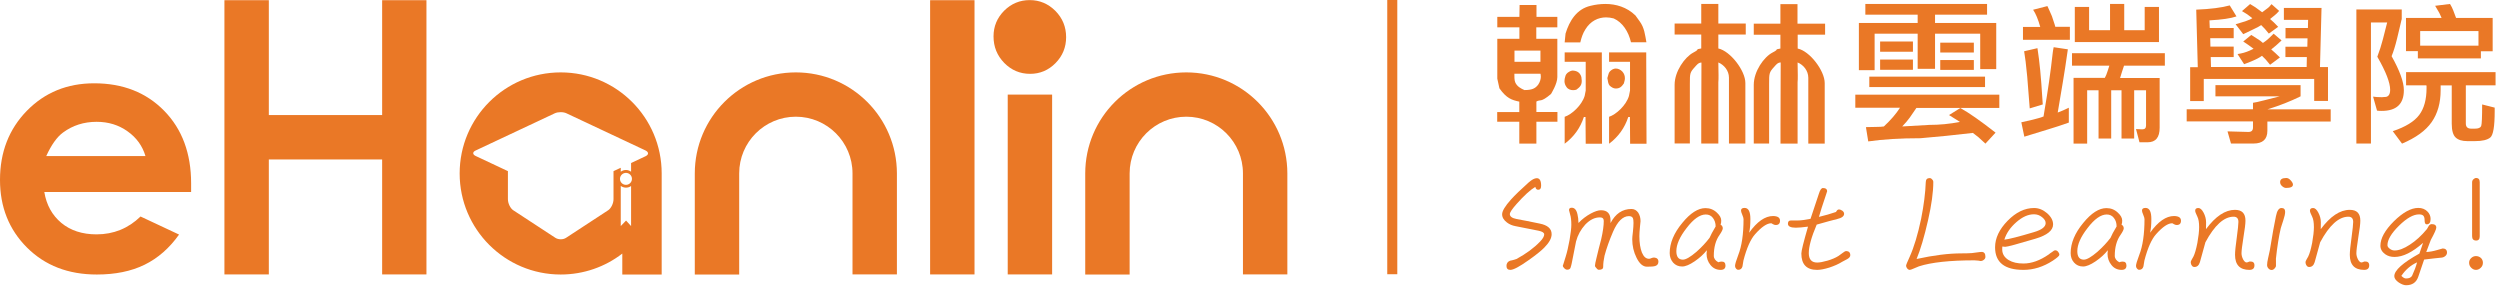 <svg width="259" height="30" viewBox="0 0 259 30" fill="none" xmlns="http://www.w3.org/2000/svg">
<path d="M82.45 7.5C76.67 7.5 71.98 12.18 71.98 17.97V28.44H76.58V17.96C76.58 14.72 79.21 12.09 82.45 12.09C85.69 12.09 88.32 14.72 88.32 17.96V28.43H92.92V17.96C92.91 12.18 88.23 7.5 82.45 7.5Z" fill="#EA7826"/>
<path d="M122.9 7.5C117.12 7.5 112.43 12.18 112.43 17.97V28.44H117.03V17.96C117.03 14.72 119.66 12.09 122.9 12.09C126.14 12.09 128.77 14.72 128.77 17.96V28.43H133.37V17.96C133.36 12.18 128.68 7.5 122.9 7.5Z" fill="#EA7826"/>
<path d="M100.96 0.02H96.36V28.43H100.96V0.02Z" fill="#EA7826"/>
<path d="M39.59 0.02V11.92H27.85V0.02H23.25V28.43H27.85V16.52H39.59V28.43H44.18V0.02H39.59Z" fill="#EA7826"/>
<path d="M106.68 0.01C107.71 0.01 108.6 0.39 109.34 1.13C110.08 1.88 110.45 2.79 110.45 3.85C110.45 4.9 110.08 5.8 109.35 6.54C108.62 7.28 107.74 7.65 106.72 7.65C105.67 7.65 104.78 7.27 104.04 6.52C103.3 5.76 102.93 4.85 102.93 3.77C102.93 2.73 103.3 1.85 104.03 1.11C104.77 0.38 105.65 0.01 106.68 0.01Z" fill="#EA7826"/>
<path d="M109 9.8H104.4V28.43H109V9.8Z" fill="#EA7826"/>
<path d="M19.8 19.89H4.59C4.81 21.23 5.4 22.29 6.35 23.09C7.3 23.88 8.52 24.28 10 24.28C11.77 24.28 13.29 23.66 14.56 22.43L18.55 24.3C17.55 25.71 16.36 26.75 14.97 27.43C13.58 28.11 11.93 28.44 10.03 28.44C7.07 28.44 4.66 27.51 2.79 25.64C0.93 23.78 0 21.44 0 18.64C0 15.76 0.93 13.38 2.78 11.48C4.64 9.58 6.96 8.63 9.76 8.63C12.73 8.63 15.15 9.58 17.01 11.48C18.87 13.38 19.8 15.89 19.8 19V19.89ZM15.07 16.17C14.76 15.12 14.14 14.26 13.22 13.61C12.3 12.95 11.23 12.62 10.01 12.62C8.69 12.62 7.53 12.99 6.53 13.73C5.9 14.19 5.32 15.01 4.79 16.17H15.07Z" fill="#EA7826"/>
<path d="M58.09 7.5C52.31 7.5 47.62 12.18 47.62 17.97C47.62 23.75 52.31 28.44 58.09 28.44C60.49 28.44 62.71 27.63 64.47 26.27V28.44H68.55V17.96C68.55 12.18 63.87 7.5 58.09 7.5ZM65.38 23.42L64.86 22.85L64.31 23.42V19.26C64.46 19.37 64.65 19.44 64.85 19.44C65.05 19.44 65.23 19.38 65.38 19.27V23.42ZM64.85 19.15C64.5 19.15 64.23 18.87 64.23 18.53C64.23 18.19 64.51 17.91 64.85 17.91C65.19 17.91 65.47 18.19 65.47 18.53C65.47 18.87 65.19 19.15 64.85 19.15ZM66.89 16.18L65.38 16.89V17.79C65.23 17.68 65.05 17.61 64.85 17.61C64.65 17.61 64.46 17.68 64.31 17.79V17.38L63.56 17.73V20.64C63.56 21.07 63.31 21.58 63.01 21.78L58.64 24.64C58.34 24.84 57.85 24.84 57.54 24.64L53.17 21.78C52.87 21.58 52.62 21.07 52.62 20.64V17.73L49.28 16.16C48.94 16 48.94 15.74 49.28 15.59L57.47 11.74C57.81 11.58 58.36 11.58 58.69 11.74L66.88 15.59C67.22 15.76 67.22 16.02 66.89 16.18Z" fill="#EA7826"/>
<path d="M144.76 0H143.72V28.41H144.76V0Z" fill="#EA7826"/>
<path d="M204.49 4.42H201.01V5.44H204.49V4.42Z" fill="#EA7826"/>
<path d="M198.54 11.18L197.86 12.17C197.65 12.46 197.39 12.77 197.07 13.1L199.87 12.94C200.93 12.94 201.99 12.84 203.05 12.63L202.46 12.26L201.92 11.92L203.09 11.19C203.98 11.68 205.19 12.53 206.74 13.74L205.69 14.88L204.96 14.21L204.39 13.77C202.55 13.99 200.74 14.17 198.96 14.32C196.86 14.32 195.06 14.43 193.55 14.65L193.31 13.17L194.33 13.15C194.73 13.15 195.01 13.13 195.17 13.1C195.88 12.44 196.44 11.79 196.84 11.16H192.21V9.81H207.13V11.18H198.54Z" fill="#EA7826"/>
<path d="M205.15 3.49H200.47V7.13H198.67V3.49H194.21V7.27H192.58V2.38H198.67V1.52H193.25V0.41H205.86V1.52H200.47V2.38H206.81V7.16H205.15V3.49Z" fill="#EA7826"/>
<path d="M205.65 7.94H193.66V9.02H205.65V7.94Z" fill="#EA7826"/>
<path d="M198.18 4.3H194.78V5.36H198.18V4.3Z" fill="#EA7826"/>
<path d="M198.18 6.17H194.78V7.23H198.18V6.17Z" fill="#EA7826"/>
<path d="M204.49 6.22H201.01V7.24H204.49V6.22Z" fill="#EA7826"/>
<path d="M213.18 11.66L213.75 11.43L214.33 11.16V12.7C213.63 12.95 212.93 13.18 212.23 13.39L209.72 14.16L209.41 12.67L210.59 12.4C211.06 12.29 211.44 12.17 211.71 12.07C211.75 11.8 211.79 11.57 211.82 11.39C212.15 9.47 212.44 7.5 212.66 5.49C212.68 5.32 212.71 5.12 212.76 4.89L214.23 5.11C214.04 6.48 213.86 7.61 213.71 8.51L213.18 11.66ZM211.37 2.79C211.15 2.01 210.91 1.42 210.63 1.01L212.11 0.63C212.18 0.8 212.24 0.93 212.29 1.02L212.58 1.68C212.65 1.88 212.75 2.17 212.87 2.56C212.88 2.61 212.9 2.68 212.93 2.78H214.44V4.12H209.58V2.79H211.37ZM210.28 11.23L210.02 7.94C209.91 6.75 209.8 5.87 209.7 5.31L211.08 4.99C211.3 6.37 211.46 8.08 211.58 10.1C211.59 10.29 211.6 10.53 211.63 10.82L210.28 11.23ZM223.74 8.07V13.23C223.74 14.24 223.33 14.74 222.49 14.74H221.65L221.29 13.37L221.94 13.4C222.2 13.4 222.33 13.27 222.33 13.01V9.35H221.1V14.35H219.79V9.35H218.72V14.35H217.41V9.35H216.23V14.88H214.82V8.07H218.06C218.17 7.88 218.27 7.62 218.37 7.3L218.53 6.8H214.66V5.51H224.28V6.8H220.05L219.85 7.4L219.64 8.08H223.74V8.07ZM214.95 4.36V0.72H216.43V3.13H218.6V0.41H220.07V3.13H222.19V0.72H223.67V4.36H214.95Z" fill="#EA7826"/>
<path d="M238.34 8.84V9.98C237.31 10.49 236.17 10.94 234.9 11.33H241.46V12.59H234.9V13.22V13.55C234.9 14.43 234.42 14.87 233.46 14.87H231.13L230.77 13.61L232.94 13.67C233.25 13.67 233.41 13.52 233.41 13.21V12.58H226.54V11.32H233.41V10.65C233.59 10.63 234 10.54 234.62 10.38L236.18 9.98H229.52V8.82H238.34V8.84ZM239.73 8.18H228.31V10.47H226.9V6.96H227.69L227.53 1C229.02 0.94 230.18 0.79 231 0.56L231.7 1.7C231.13 1.9 230.19 2.04 228.9 2.11L228.93 2.9H231.41V3.96H228.98L229 4.83H231.41V5.91H229.03L229.06 6.94H238.97L238.99 5.91H236.77V4.84H239.04L239.06 3.97H236.78V2.9H239.1L239.12 2.06H236.61V0.82H240.51L240.35 6.95H241.18V10.46H239.75V8.18H239.73ZM234.26 2.6C234.08 2.73 233.79 2.88 233.4 3.06L232.4 3.54L231.61 2.51L232.61 2.21C233.01 2.07 233.25 1.96 233.34 1.88L232.81 1.48L232.27 1.15L233.11 0.42L233.65 0.75L234.36 1.27L234.91 0.86C234.99 0.82 235.13 0.68 235.33 0.43L236.12 1.13C235.95 1.33 235.79 1.48 235.65 1.59L235.18 1.97L235.57 2.32L236.02 2.78L235.05 3.48L234.64 2.99L234.26 2.6ZM234.34 5.78C234.03 6.02 233.46 6.29 232.65 6.59C232.61 6.6 232.55 6.62 232.49 6.65L231.81 5.6C231.95 5.57 232.06 5.55 232.14 5.54C232.55 5.46 232.96 5.31 233.37 5.1L233.47 5.05L232.92 4.65L232.4 4.3L233.23 3.62L233.78 3.97C234.08 4.15 234.3 4.31 234.44 4.45C234.67 4.3 234.86 4.15 235.01 4.01L235.55 3.49L236.37 4.19L235.8 4.71L235.3 5.12L235.75 5.52L236.2 5.95L235.18 6.71L234.73 6.17L234.34 5.78Z" fill="#EA7826"/>
<path d="M248.81 2L248.34 3.98C248.16 4.72 247.97 5.34 247.77 5.82C248.61 7.32 249.04 8.49 249.04 9.34C249.04 10.78 248.27 11.49 246.74 11.49C246.53 11.49 246.36 11.48 246.26 11.46L245.85 10.01C246.09 10.05 246.39 10.07 246.77 10.07C246.83 10.07 246.91 10.06 247 10.05C247.09 10.04 247.15 10.04 247.18 10.04C247.47 9.99 247.62 9.74 247.62 9.3C247.62 8.57 247.18 7.42 246.29 5.88C246.52 5.28 246.71 4.67 246.87 4.06L247.31 2.33H245.63V14.87H244.12V0.98H248.82V2H248.81ZM253.98 8.85H252.85V8.94C252.85 9.03 252.85 9.12 252.85 9.21C252.85 9.26 252.85 9.31 252.85 9.35C252.85 10.66 252.54 11.76 251.92 12.65C251.3 13.54 250.27 14.28 248.85 14.88L247.89 13.59C249.21 13.15 250.12 12.59 250.63 11.91C251.14 11.23 251.39 10.3 251.39 9.13V8.92C251.39 8.9 251.38 8.87 251.37 8.84H249.27V7.47H258.54V8.84H255.46V12.8C255.46 13.16 255.65 13.33 256.03 13.33H256.39C256.76 13.33 256.97 13.24 257.05 13.06C257.12 12.88 257.15 12.13 257.15 10.82L258.45 11.15V11.24V11.52C258.45 13.09 258.3 14 257.99 14.25C257.68 14.5 257.15 14.62 256.41 14.62H255.83H255.62C255.08 14.62 254.68 14.5 254.41 14.25C254.14 14 254 13.53 254 12.81V8.85H253.98ZM257.03 6.05H250.49V5.3H249.26V1.86H252.95C252.91 1.77 252.87 1.69 252.85 1.64C252.78 1.46 252.7 1.31 252.62 1.18L252.28 0.6L253.82 0.41C253.96 0.63 254.07 0.85 254.16 1.09L254.45 1.86H258.24V5.31H257.02V6.05H257.03ZM256.77 3.22H250.73V4.73H256.77V3.22Z" fill="#EA7826"/>
<path d="M159.59 6.4H156.9V5.24H159.59V6.4ZM170.57 4.39C170.42 3.59 170.37 2.9 169.87 2.21L169.43 1.6C168.53 0.73 167.4 0.41 166.32 0.41C165.78 0.41 165.27 0.48 164.79 0.6C163.35 0.93 162.6 2.14 162.19 3.48C162.15 3.84 162.1 4.39 162.1 4.39H163.72C163.83 3.91 163.98 3.46 164.24 3.05C164.77 2.18 165.57 1.8 166.39 1.8C166.65 1.8 166.91 1.84 167.18 1.91C168.1 2.32 168.71 3.27 168.97 4.38H170.57V4.39ZM168.23 8.65C168.28 8.46 168.34 8.28 168.34 8.11C168.34 7.87 168.27 7.63 168.08 7.42C167.89 7.22 167.65 7.1 167.4 7.1C167.25 7.1 167.09 7.16 166.96 7.25C166.61 7.49 166.65 7.72 166.52 8.09C166.61 8.44 166.56 8.63 166.78 8.89C166.96 9.04 167.15 9.17 167.39 9.17C167.79 9.17 167.99 9 168.23 8.65ZM163.83 7.98C163.68 7.44 163.26 7.31 162.87 7.31C162.59 7.37 162.24 7.59 162.17 7.9C162.11 8.09 162.08 8.25 162.08 8.4C162.08 8.62 162.15 8.83 162.3 9.03C162.47 9.27 162.74 9.34 162.98 9.34C163.13 9.34 163.24 9.32 163.33 9.28C163.72 9 163.87 8.78 163.87 8.37C163.86 8.28 163.84 8.13 163.83 7.98ZM165.95 6.17V5.43H162.1V6.4H164.28V9.38L164.17 9.94C163.87 10.92 162.82 11.87 162.1 12.1V14.89C163.06 14.17 163.72 13.25 164.09 12.12H164.26L164.28 14.89H165.97L165.95 6.17ZM161.36 1.75H159.18V0.52H157.43L157.41 1.75H155.12V2.83H157.41V4.02H155.12V8.15L155.34 9.15C156.08 10.19 156.61 10.36 157.4 10.53V11.61H155.11V12.61H157.4V14.88H159.17V12.61H161.35V11.6H159.17V10.52C159.61 10.26 159.58 10.67 160.68 9.74C160.68 9.74 161.34 8.7 161.34 7.99V4.02H159.16V2.83H161.34V1.75H161.36ZM159.59 7.63C159.59 7.63 159.63 7.74 159.63 7.93C159.63 8.15 159.57 8.45 159.37 8.75C159.06 9.18 158.69 9.33 157.93 9.33C157.58 9.18 157.15 8.96 156.97 8.51C156.88 8.3 156.89 7.88 156.89 7.64H159.59V7.63ZM170.55 6.17V5.43H166.7V6.4H168.87V9.38L168.76 9.94C168.47 10.92 167.42 11.87 166.7 12.1V14.89C167.66 14.17 168.32 13.25 168.69 12.12H168.86L168.88 14.89H170.58L170.55 6.17Z" fill="#EA7826"/>
<path d="M178.02 2.44H180.86V3.58H178.02V5.02C179.27 5.3 180.82 7.32 180.82 8.6V9.1V14.87H179.12V8.05C179.12 7.31 178.61 6.72 178.02 6.47C178.02 6.47 178.04 7.19 178.04 7.79C178.04 8.09 178.04 8.38 178.02 8.53V14.87H176.25V14.37V12.88L176.27 6.48C175.94 6.48 175.75 6.77 175.59 6.94C175.07 7.51 175.07 7.6 175.07 8.67V14.86H173.49V11.34V8.78C173.49 7.4 174.54 5.91 175.44 5.44C176.25 5.02 175.48 5.16 176.25 5.02V3.58H173.49V2.44H176.25V0.41C176.31 0.41 178.02 0.41 178.02 0.41V2.44ZM186.24 2.45H189.08V3.59H186.24V5.03C187.49 5.29 189.04 7.32 189.04 8.61V9.09V14.88H187.34V8.06C187.34 7.32 186.83 6.71 186.23 6.47C186.23 6.47 186.25 7.19 186.25 7.8C186.25 8.1 186.25 8.37 186.23 8.52V14.88H184.46V14.36V12.87L184.48 6.47C184.15 6.47 183.96 6.76 183.8 6.93C183.28 7.5 183.28 7.61 183.28 8.68V14.87H181.69V11.33V8.79C181.69 7.39 182.74 5.9 183.64 5.44C184.45 5.03 183.68 5.18 184.45 5.03V3.6H181.69V2.45H184.45V0.43C184.51 0.43 186.22 0.43 186.22 0.43V2.45H186.24Z" fill="#EA7826"/>
<path d="M160.75 24.26C160.75 24.68 160.5 25.13 160 25.64C159.66 25.99 159.11 26.43 158.34 26.97C157.41 27.63 156.79 27.96 156.47 27.96C156.21 27.96 156.07 27.82 156.07 27.55C156.07 27.29 156.19 27.11 156.44 27.01C156.59 26.99 156.81 26.93 157.11 26.83C158.1 26.29 158.92 25.69 159.55 25.03C159.83 24.74 159.98 24.49 159.98 24.28C159.98 24.11 159.78 23.98 159.38 23.9C158.86 23.8 158.07 23.64 157.01 23.43C156.68 23.37 156.38 23.25 156.12 23.05C155.79 22.8 155.62 22.52 155.62 22.2C155.62 21.87 155.92 21.36 156.53 20.68C156.95 20.21 157.57 19.62 158.36 18.91C158.7 18.61 158.98 18.46 159.21 18.46C159.51 18.46 159.66 18.72 159.66 19.24C159.66 19.52 159.56 19.66 159.36 19.66C159.2 19.66 159.1 19.56 159.06 19.36C158.55 19.66 157.9 20.25 157.12 21.13C156.66 21.65 156.42 22 156.42 22.18C156.42 22.43 156.65 22.6 157.12 22.69C157.69 22.79 158.48 22.95 159.5 23.16C160.33 23.32 160.75 23.69 160.75 24.26Z" fill="#EA7826"/>
<path d="M171.81 27.11C171.81 27.34 171.7 27.49 171.48 27.56C171.32 27.61 171.04 27.63 170.63 27.63C170.21 27.63 169.85 27.32 169.55 26.71C169.25 26.12 169.1 25.47 169.1 24.78C169.1 24.66 169.12 24.4 169.17 24.01C169.21 23.62 169.23 23.32 169.23 23.1C169.23 22.85 169.21 22.69 169.17 22.6C169.1 22.46 168.97 22.39 168.76 22.39C168.13 22.39 167.58 22.93 167.11 24.01C166.72 24.92 166.43 25.74 166.23 26.49C166.14 26.9 166.09 27.28 166.09 27.65C166.09 27.85 165.94 27.95 165.65 27.95C165.56 27.95 165.48 27.9 165.4 27.79C165.3 27.7 165.24 27.61 165.24 27.52C165.24 27.41 165.29 27.14 165.4 26.71C165.55 26.07 165.71 25.43 165.88 24.8C166.06 24.02 166.15 23.39 166.15 22.89C166.15 22.64 166.02 22.52 165.75 22.52C165.21 22.52 164.71 22.77 164.23 23.27C163.77 23.78 163.45 24.36 163.28 25.01C163.26 25.09 163.11 25.85 162.83 27.28C162.81 27.39 162.77 27.55 162.7 27.76C162.64 27.88 162.53 27.94 162.36 27.94C162.26 27.94 162.15 27.89 162.05 27.78C161.96 27.7 161.91 27.61 161.91 27.51C161.91 27.54 162.01 27.23 162.21 26.57C162.35 26.13 162.48 25.56 162.61 24.85C162.73 24.14 162.79 23.62 162.79 23.29C162.79 22.84 162.75 22.47 162.66 22.2C162.59 21.95 162.55 21.8 162.55 21.77C162.55 21.6 162.64 21.52 162.83 21.52C163.13 21.52 163.33 21.75 163.43 22.22C163.49 22.45 163.52 22.74 163.53 23.1C163.91 22.7 164.33 22.38 164.81 22.12C165.24 21.89 165.59 21.78 165.86 21.78C166.52 21.78 166.85 22.13 166.85 22.83V23.11C167.36 22.14 168.08 21.65 169.02 21.65C169.31 21.65 169.54 21.78 169.72 22.03C169.88 22.28 169.96 22.58 169.96 22.91C169.96 22.92 169.94 23.12 169.9 23.51C169.86 23.91 169.84 24.23 169.84 24.47C169.84 25.16 169.93 25.72 170.1 26.16C170.28 26.59 170.52 26.81 170.84 26.81C170.9 26.81 170.99 26.79 171.09 26.74C171.18 26.7 171.28 26.68 171.37 26.68C171.66 26.71 171.81 26.84 171.81 27.11Z" fill="#EA7826"/>
<path d="M178.76 27.52C178.76 27.81 178.59 27.96 178.26 27.96C177.84 27.96 177.49 27.8 177.21 27.46C176.94 27.13 176.8 26.74 176.8 26.3C176.8 26.21 176.81 26.08 176.83 25.92C176.5 26.34 176.08 26.72 175.57 27.07C175.04 27.43 174.61 27.61 174.27 27.61C173.88 27.61 173.57 27.47 173.33 27.2C173.1 26.93 172.98 26.6 172.98 26.22C172.98 25.18 173.42 24.14 174.28 23.1C175.12 22.07 175.92 21.56 176.69 21.56C177.15 21.56 177.55 21.72 177.88 22.04C178.17 22.31 178.32 22.58 178.32 22.85C178.32 23.03 178.3 23.17 178.25 23.27C178.4 23.36 178.48 23.49 178.48 23.65C178.48 23.78 178.37 24.01 178.15 24.33C177.75 24.89 177.55 25.61 177.55 26.5C177.55 26.78 177.71 27 178.02 27.17C178.13 27.12 178.25 27.1 178.36 27.1C178.62 27.09 178.76 27.23 178.76 27.52ZM177.74 23.46C177.74 23.11 177.64 22.82 177.46 22.58C177.28 22.34 177.04 22.22 176.72 22.22C176.11 22.22 175.44 22.69 174.72 23.64C174.02 24.54 173.67 25.33 173.67 26.02C173.67 26.61 173.9 26.9 174.35 26.9C174.65 26.9 175.12 26.63 175.75 26.09C176.28 25.62 176.73 25.14 177.11 24.64C177.22 24.39 177.42 23.99 177.74 23.46Z" fill="#EA7826"/>
<path d="M184.41 22.87C184.41 23.16 184.26 23.31 183.97 23.31C183.87 23.31 183.77 23.28 183.67 23.22C183.58 23.16 183.52 23.13 183.5 23.13C183.06 23.13 182.51 23.5 181.84 24.25C181.37 24.77 180.96 25.68 180.62 26.99C180.58 27.2 180.55 27.4 180.52 27.6C180.45 27.84 180.31 27.95 180.08 27.95C180 27.95 179.92 27.91 179.85 27.82C179.78 27.74 179.75 27.65 179.75 27.55C179.75 27.38 179.86 27.01 180.08 26.43C180.45 25.49 180.63 24.25 180.63 22.7C180.63 22.61 180.59 22.46 180.5 22.25C180.41 22.04 180.37 21.9 180.37 21.82C180.37 21.63 180.49 21.54 180.74 21.54C181.14 21.54 181.34 21.92 181.34 22.69C181.34 23.27 181.3 23.74 181.21 24.11C182.03 22.96 182.86 22.38 183.69 22.38C184.18 22.39 184.41 22.55 184.41 22.87Z" fill="#EA7826"/>
<path d="M191.69 26.44C191.69 26.59 191.58 26.73 191.36 26.85C191.19 26.94 191.02 27.03 190.85 27.12C190.47 27.36 190.03 27.55 189.52 27.72C189 27.88 188.58 27.96 188.26 27.96C187.16 27.96 186.62 27.39 186.62 26.26C186.62 25.99 186.85 25.07 187.31 23.48C186.76 23.55 186.34 23.59 186.05 23.59C185.5 23.59 185.23 23.45 185.23 23.18C185.23 22.95 185.33 22.84 185.54 22.84H186.25C186.57 22.84 187.01 22.78 187.57 22.67L188.44 20.06C188.56 19.67 188.7 19.48 188.85 19.48C189.14 19.48 189.29 19.59 189.29 19.82L189.08 20.46C188.82 21.23 188.6 21.9 188.44 22.47C189.07 22.32 189.66 22.15 190.21 21.96C190.3 21.79 190.39 21.7 190.51 21.7C190.63 21.7 190.76 21.75 190.88 21.84C190.99 21.93 191.05 22.03 191.05 22.15C191.05 22.4 190.81 22.58 190.34 22.69C189.87 22.8 189.16 23 188.21 23.27C187.66 24.56 187.39 25.55 187.39 26.22C187.39 26.87 187.68 27.2 188.26 27.2C188.53 27.2 188.89 27.13 189.34 27C189.78 26.87 190.16 26.71 190.46 26.52C190.5 26.49 190.65 26.38 190.93 26.18C191.06 26.07 191.18 26.01 191.28 26.01C191.54 26.02 191.69 26.16 191.69 26.44Z" fill="#EA7826"/>
<path d="M205.69 26.6C205.69 26.72 205.64 26.83 205.53 26.91C205.44 26.99 205.32 27.04 205.19 27.04C205.18 27.04 205.1 27.03 204.95 27C204.81 26.98 204.68 26.97 204.55 26.97C202.01 26.97 200.09 27.18 198.81 27.59C198.8 27.59 198.64 27.66 198.33 27.79C198.08 27.9 197.92 27.96 197.86 27.96C197.76 27.96 197.66 27.91 197.58 27.8C197.51 27.71 197.47 27.62 197.47 27.53C197.47 27.45 197.59 27.15 197.84 26.61C198.29 25.61 198.69 24.29 199.03 22.66C199.31 21.25 199.47 19.98 199.51 18.86C199.52 18.59 199.65 18.45 199.91 18.45C200 18.45 200.09 18.49 200.16 18.58C200.25 18.66 200.29 18.75 200.29 18.86C200.29 19.9 200.11 21.22 199.75 22.8C199.36 24.52 198.96 25.86 198.56 26.83C200.35 26.44 201.89 26.25 203.2 26.25C203.63 26.25 203.99 26.24 204.28 26.22C204.4 26.21 204.68 26.17 205.12 26.11C205.18 26.1 205.23 26.1 205.28 26.1C205.55 26.09 205.69 26.26 205.69 26.6Z" fill="#EA7826"/>
<path d="M213.35 26.4C213.35 26.5 213.13 26.7 212.68 27C211.7 27.64 210.68 27.96 209.63 27.96C207.67 27.96 206.69 27.18 206.69 25.62C206.69 24.67 207.13 23.75 207.99 22.87C208.85 21.99 209.77 21.55 210.73 21.55C211.21 21.55 211.66 21.73 212.08 22.09C212.5 22.46 212.7 22.85 212.7 23.25C212.7 23.87 212.09 24.37 210.87 24.73C209 25.29 207.95 25.57 207.74 25.57C207.65 25.57 207.55 25.56 207.44 25.54C207.43 25.6 207.43 25.7 207.43 25.84C207.43 26.31 207.66 26.68 208.11 26.95C208.51 27.19 209.01 27.3 209.63 27.3C210.47 27.3 211.34 26.99 212.25 26.36C212.35 26.27 212.46 26.19 212.58 26.12C212.73 26 212.84 25.93 212.92 25.93C213.05 25.93 213.15 25.99 213.23 26.1C213.31 26.19 213.35 26.29 213.35 26.4ZM211.93 23.11C211.93 22.9 211.81 22.7 211.56 22.5C211.31 22.3 211.04 22.2 210.72 22.2C210.12 22.2 209.52 22.47 208.9 23.01C208.28 23.55 207.86 24.15 207.65 24.83C208.12 24.78 209.14 24.52 210.71 24.05C211.53 23.81 211.93 23.5 211.93 23.11Z" fill="#EA7826"/>
<path d="M220.3 27.52C220.3 27.81 220.13 27.96 219.8 27.96C219.38 27.96 219.02 27.8 218.75 27.46C218.48 27.13 218.34 26.74 218.34 26.3C218.34 26.21 218.35 26.08 218.37 25.92C218.04 26.34 217.62 26.72 217.11 27.07C216.58 27.43 216.14 27.61 215.81 27.61C215.42 27.61 215.11 27.47 214.87 27.2C214.63 26.93 214.52 26.6 214.52 26.22C214.52 25.18 214.96 24.14 215.82 23.1C216.66 22.07 217.46 21.56 218.23 21.56C218.69 21.56 219.09 21.72 219.42 22.04C219.71 22.31 219.86 22.58 219.86 22.85C219.86 23.03 219.84 23.17 219.79 23.27C219.94 23.36 220.02 23.49 220.02 23.65C220.02 23.78 219.91 24.01 219.69 24.33C219.29 24.89 219.09 25.61 219.09 26.5C219.09 26.78 219.25 27 219.56 27.17C219.67 27.12 219.79 27.1 219.9 27.1C220.16 27.09 220.3 27.23 220.3 27.52ZM219.28 23.46C219.28 23.11 219.19 22.82 219 22.58C218.82 22.34 218.57 22.22 218.26 22.22C217.65 22.22 216.98 22.69 216.26 23.64C215.56 24.54 215.21 25.33 215.21 26.02C215.21 26.61 215.44 26.9 215.89 26.9C216.19 26.9 216.66 26.63 217.29 26.09C217.82 25.62 218.27 25.14 218.65 24.64C218.75 24.39 218.96 23.99 219.28 23.46Z" fill="#EA7826"/>
<path d="M225.95 22.87C225.95 23.16 225.8 23.31 225.51 23.31C225.41 23.31 225.31 23.28 225.21 23.22C225.12 23.16 225.06 23.13 225.04 23.13C224.6 23.13 224.05 23.5 223.38 24.25C222.91 24.77 222.5 25.68 222.16 26.99C222.12 27.2 222.09 27.4 222.06 27.6C221.99 27.84 221.85 27.95 221.62 27.95C221.53 27.95 221.46 27.91 221.39 27.82C221.32 27.74 221.29 27.65 221.29 27.55C221.29 27.38 221.4 27.01 221.62 26.43C221.99 25.49 222.17 24.25 222.17 22.7C222.17 22.61 222.13 22.46 222.04 22.25C221.95 22.04 221.91 21.9 221.91 21.82C221.91 21.63 222.03 21.54 222.28 21.54C222.68 21.54 222.88 21.92 222.88 22.69C222.88 23.27 222.84 23.74 222.75 24.11C223.57 22.96 224.4 22.38 225.23 22.38C225.72 22.39 225.95 22.55 225.95 22.87Z" fill="#EA7826"/>
<path d="M233.56 27.49C233.56 27.8 233.39 27.96 233.04 27.96C232.05 27.96 231.55 27.44 231.55 26.4C231.55 26.05 231.61 25.46 231.73 24.61C231.84 23.78 231.9 23.24 231.9 22.99C231.9 22.63 231.73 22.45 231.4 22.45C230.41 22.45 229.43 23.33 228.48 25.1C228.34 25.63 228.15 26.31 227.91 27.16C227.81 27.49 227.62 27.66 227.34 27.66C227.22 27.66 227.12 27.6 227.06 27.49C226.99 27.39 226.96 27.27 226.96 27.15C226.96 27.1 227 27.01 227.07 26.88L227.24 26.58C227.38 26.3 227.52 25.82 227.65 25.16C227.77 24.49 227.83 23.95 227.83 23.53C227.83 23.05 227.77 22.69 227.65 22.45C227.5 22.15 227.42 21.94 227.42 21.83C227.42 21.64 227.53 21.55 227.75 21.55C227.94 21.55 228.12 21.71 228.29 22.03C228.46 22.35 228.55 22.69 228.55 23.04C228.55 23.34 228.54 23.57 228.54 23.74C229.53 22.41 230.53 21.74 231.54 21.74C232.27 21.74 232.63 22.11 232.63 22.86C232.63 23.18 232.56 23.76 232.42 24.59C232.29 25.42 232.22 25.97 232.22 26.24C232.22 26.45 232.28 26.66 232.39 26.88C232.51 27.09 232.63 27.19 232.74 27.19C232.78 27.19 232.83 27.18 232.91 27.15C232.99 27.11 233.05 27.09 233.09 27.09C233.42 27.08 233.56 27.21 233.56 27.49Z" fill="#EA7826"/>
<path d="M236.74 21.95C236.74 22.15 236.68 22.43 236.56 22.79C236.4 23.26 236.31 23.54 236.29 23.63C236.09 24.48 235.92 25.55 235.78 26.85C235.79 26.76 235.79 26.99 235.79 27.53C235.79 27.62 235.74 27.72 235.65 27.81C235.56 27.91 235.46 27.97 235.34 27.97C235.22 27.97 235.11 27.92 235.01 27.81C234.92 27.71 234.87 27.59 234.87 27.46C234.87 27.28 234.91 27.03 234.98 26.72C235.08 26.27 235.14 26.01 235.15 25.95C235.41 24.33 235.63 23.14 235.79 22.39C235.9 21.83 236.09 21.55 236.36 21.55C236.62 21.55 236.74 21.68 236.74 21.95ZM237.55 19.12C237.55 19.36 237.31 19.47 236.83 19.47C236.7 19.47 236.57 19.41 236.43 19.29C236.29 19.17 236.22 19.03 236.22 18.86C236.22 18.58 236.43 18.44 236.86 18.44C237.02 18.44 237.17 18.52 237.31 18.68C237.47 18.85 237.55 19 237.55 19.12Z" fill="#EA7826"/>
<path d="M245.45 27.49C245.45 27.8 245.28 27.96 244.93 27.96C243.94 27.96 243.44 27.44 243.44 26.4C243.44 26.05 243.5 25.46 243.62 24.61C243.73 23.78 243.79 23.24 243.79 22.99C243.79 22.63 243.62 22.45 243.29 22.45C242.3 22.45 241.32 23.33 240.37 25.1C240.23 25.63 240.04 26.31 239.8 27.16C239.7 27.49 239.51 27.66 239.23 27.66C239.11 27.66 239.01 27.6 238.95 27.49C238.88 27.39 238.85 27.27 238.85 27.15C238.85 27.1 238.89 27.01 238.96 26.88L239.13 26.58C239.27 26.3 239.41 25.82 239.54 25.16C239.66 24.49 239.72 23.95 239.72 23.53C239.72 23.05 239.66 22.69 239.54 22.45C239.39 22.15 239.31 21.94 239.31 21.83C239.31 21.64 239.42 21.55 239.64 21.55C239.83 21.55 240.01 21.71 240.18 22.03C240.35 22.35 240.44 22.69 240.44 23.04C240.44 23.34 240.43 23.57 240.43 23.74C241.42 22.41 242.42 21.74 243.44 21.74C244.17 21.74 244.53 22.11 244.53 22.86C244.53 23.18 244.46 23.76 244.32 24.59C244.19 25.42 244.12 25.97 244.12 26.24C244.12 26.45 244.18 26.66 244.29 26.88C244.41 27.09 244.53 27.19 244.64 27.19C244.68 27.19 244.73 27.18 244.81 27.15C244.89 27.11 244.95 27.09 245 27.09C245.3 27.08 245.45 27.21 245.45 27.49Z" fill="#EA7826"/>
<path d="M253.51 26.17C253.51 26.3 253.45 26.42 253.34 26.52C253.22 26.62 253.09 26.68 252.94 26.69C252.54 26.73 251.94 26.79 251.14 26.89C250.99 27.34 250.79 27.94 250.53 28.68C250.33 29.26 249.91 29.55 249.27 29.55C249.06 29.55 248.82 29.46 248.53 29.28C248.21 29.06 248.05 28.84 248.05 28.61C248.05 28.01 248.92 27.23 250.65 26.27L251.03 25.16C249.93 26.13 248.95 26.62 248.07 26.62C247.7 26.62 247.38 26.53 247.11 26.34C246.78 26.1 246.61 25.81 246.61 25.46C246.61 24.69 247.08 23.85 248.01 22.92C248.95 22 249.79 21.54 250.53 21.54C250.92 21.54 251.23 21.66 251.48 21.91C251.7 22.13 251.81 22.39 251.81 22.69C251.81 23.06 251.67 23.24 251.4 23.24C251.26 23.24 251.19 23.1 251.19 22.82C251.19 22.59 251.14 22.43 251.05 22.34C250.97 22.26 250.83 22.21 250.61 22.21C250.02 22.21 249.33 22.6 248.53 23.39C247.74 24.17 247.34 24.84 247.34 25.4C247.34 25.53 247.42 25.65 247.58 25.77C247.73 25.89 247.9 25.95 248.09 25.95C248.52 25.95 249.05 25.75 249.66 25.35C250.28 24.95 250.87 24.41 251.43 23.73C251.5 23.62 251.56 23.5 251.63 23.39C251.71 23.28 251.81 23.22 251.93 23.22C252.24 23.22 252.4 23.34 252.4 23.58C252.4 23.74 252.21 24.17 251.83 24.86L251.36 26.11C251.73 26.09 252.1 26.02 252.47 25.91C252.88 25.8 253.08 25.74 253.07 25.74C253.36 25.75 253.51 25.89 253.51 26.17ZM250.41 27.18C249.76 27.47 249.21 27.94 248.78 28.58C248.96 28.76 249.12 28.85 249.26 28.85C249.59 28.85 249.8 28.75 249.9 28.55C250.12 28.08 250.29 27.62 250.41 27.18Z" fill="#EA7826"/>
<path d="M257.23 27.22C257.23 27.42 257.16 27.59 257.02 27.73C256.87 27.88 256.7 27.96 256.51 27.96C256.32 27.96 256.16 27.88 256.01 27.73C255.87 27.59 255.8 27.42 255.8 27.22C255.8 27.03 255.87 26.87 256.01 26.74C256.15 26.6 256.32 26.53 256.51 26.53C256.71 26.53 256.89 26.6 257.04 26.74C257.16 26.87 257.23 27.03 257.23 27.22ZM256.9 24.47C256.9 24.77 256.78 24.92 256.53 24.92C256.25 24.92 256.11 24.77 256.11 24.47V18.88C256.11 18.76 256.16 18.65 256.25 18.57C256.34 18.49 256.42 18.44 256.52 18.44C256.78 18.44 256.9 18.59 256.9 18.88V24.47Z" fill="#EA7826"/>
</svg>
